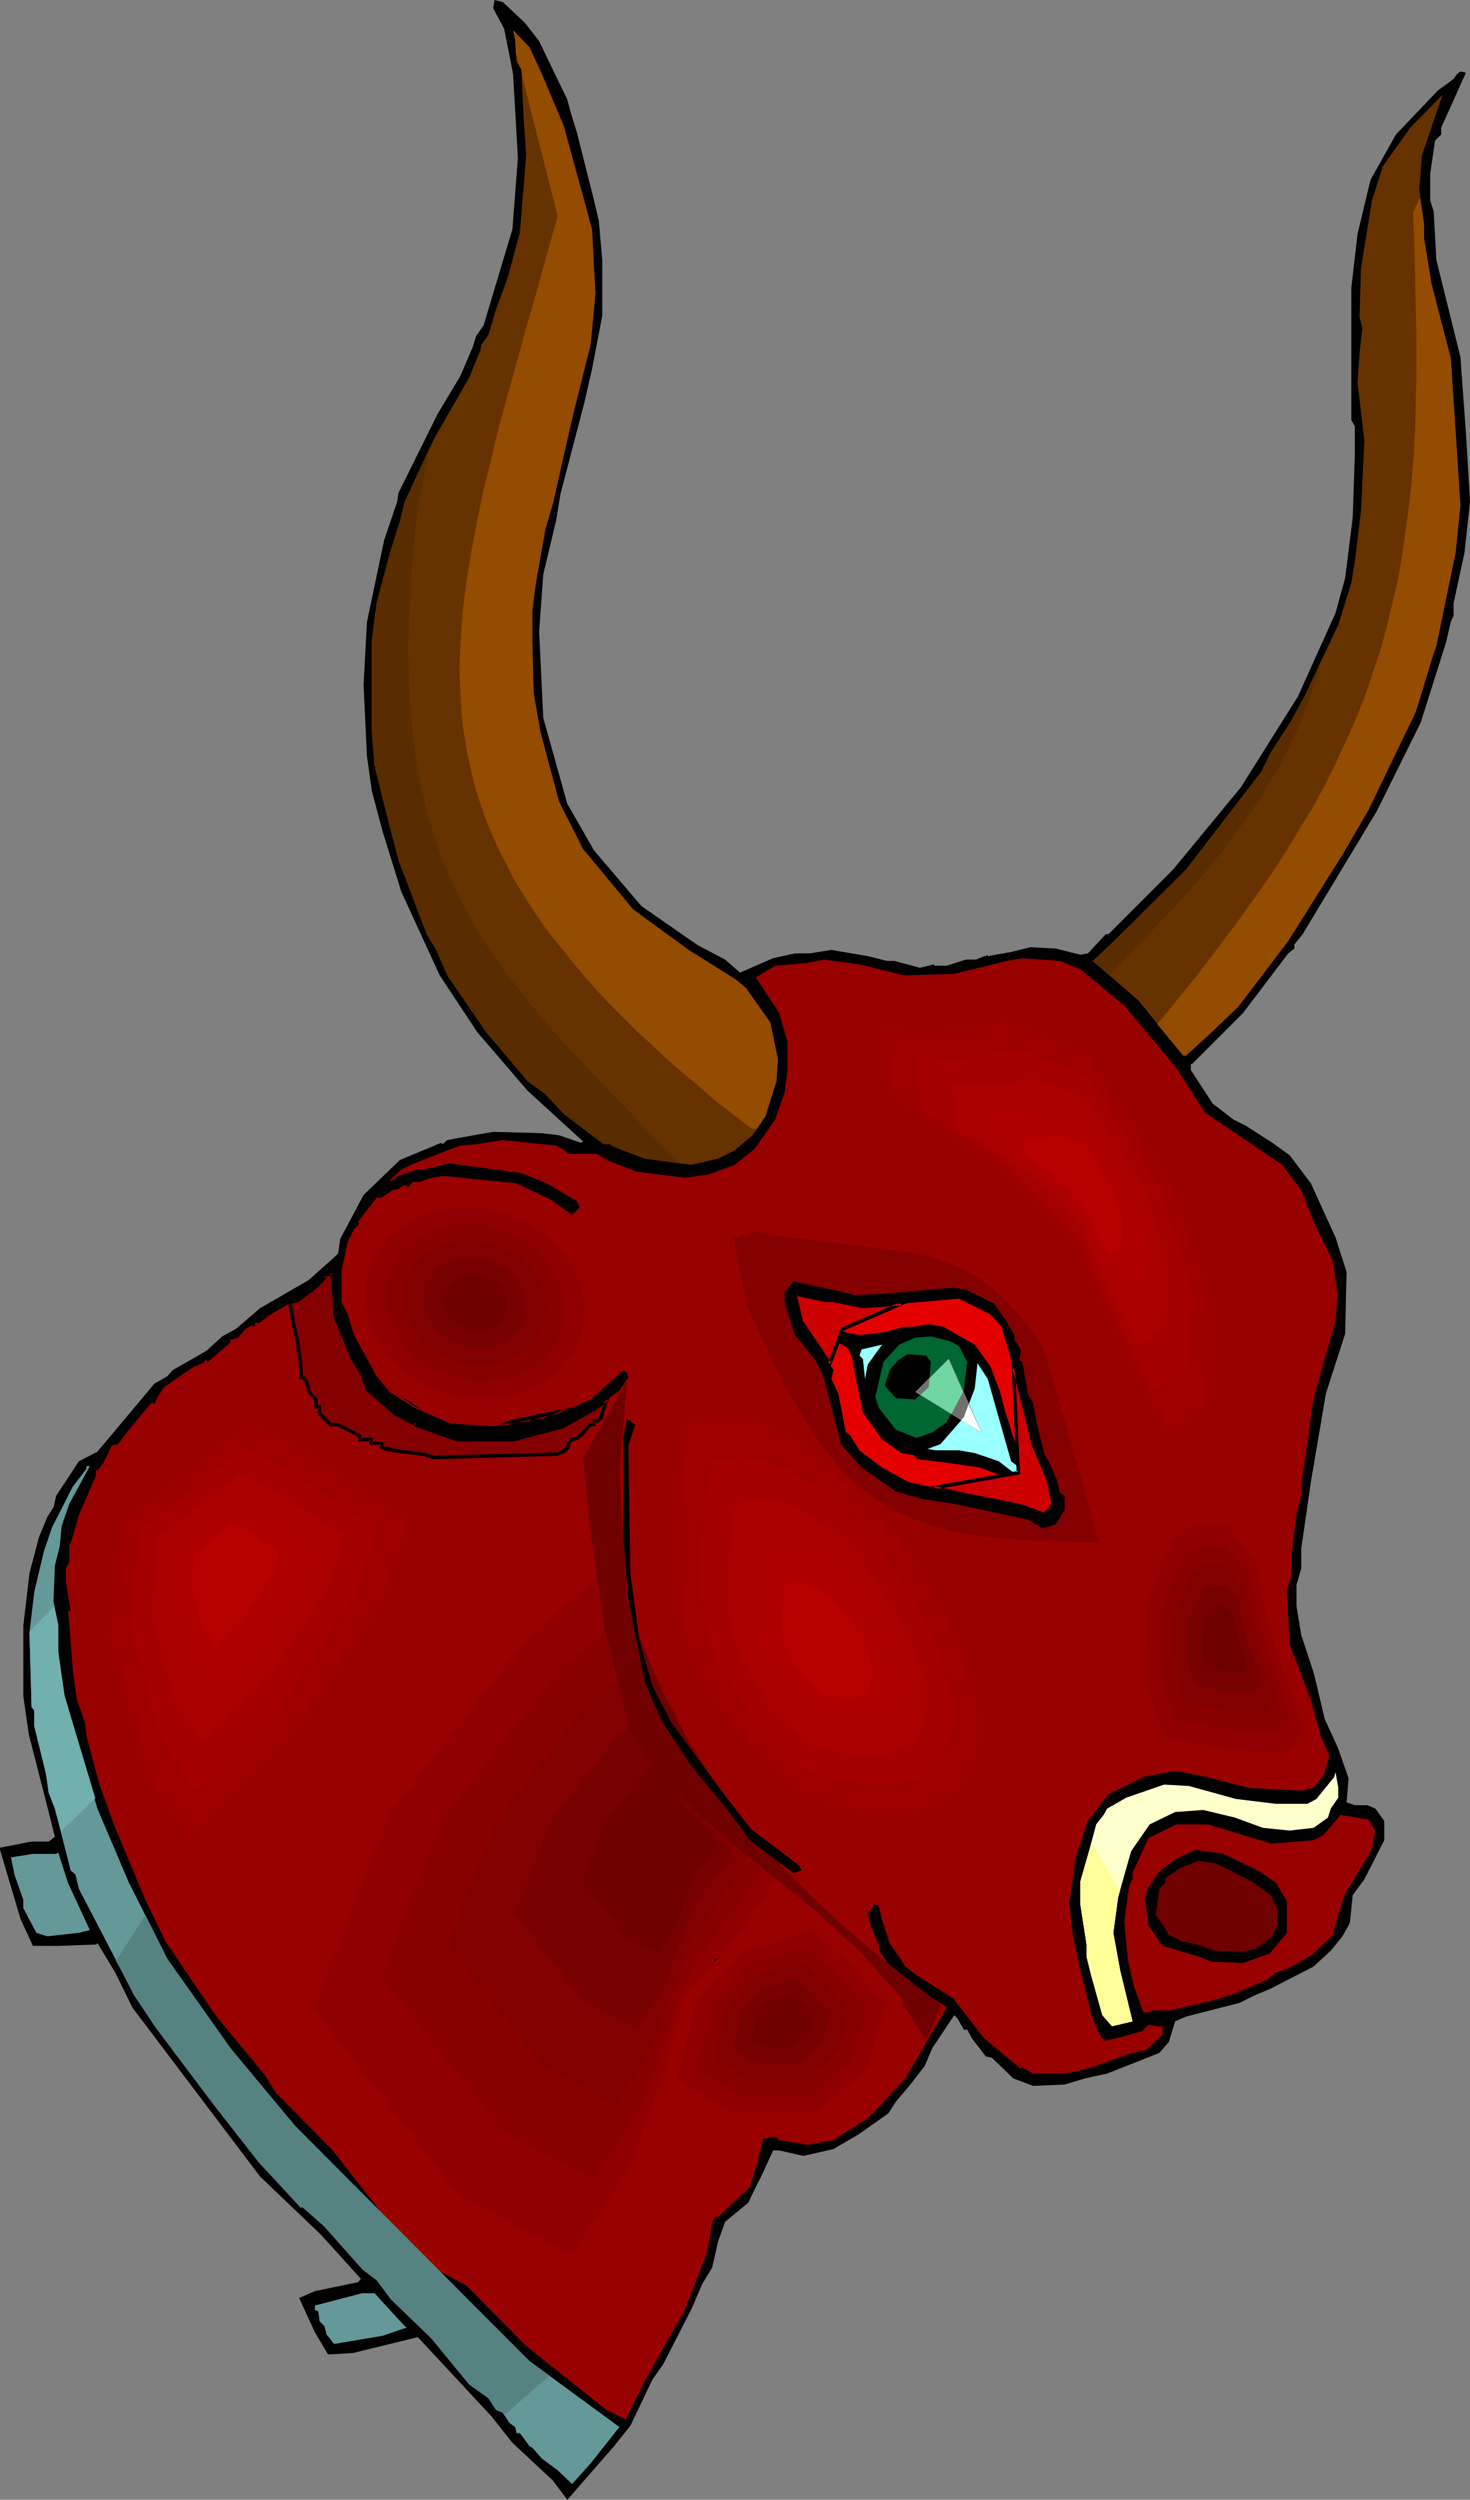 <?xml version="1.0" encoding="UTF-8" standalone="no"?>
<svg
   version="1.0"
   width="91.624mm"
   height="155.711mm"
   id="svg90"
   sodipodi:docname="Bull Head - Mounted.wmf"
   xmlns:inkscape="http://www.inkscape.org/namespaces/inkscape"
   xmlns:sodipodi="http://sodipodi.sourceforge.net/DTD/sodipodi-0.dtd"
   xmlns="http://www.w3.org/2000/svg"
   xmlns:svg="http://www.w3.org/2000/svg">
  <rect width="100%" height="100%" fill="#808080" stroke="none"/>
  <sodipodi:namedview
     id="namedview90"
     pagecolor="#ffffff"
     bordercolor="#000000"
     borderopacity="0.25"
     inkscape:showpageshadow="2"
     inkscape:pageopacity="0.0"
     inkscape:pagecheckerboard="0"
     inkscape:deskcolor="#d1d1d1"
     inkscape:document-units="mm" />
  <defs
     id="defs1">
    <pattern
       id="WMFhbasepattern"
       patternUnits="userSpaceOnUse"
       width="6"
       height="6"
       x="0"
       y="0" />
  </defs>
  <path
     style="fill:#000000;fill-opacity:1;fill-rule:evenodd;stroke:none"
     d="m 123.62,5.333 3.393,4.363 2.101,4.363 4.525,9.372 0.808,3.07 1.454,4.686 4.04,15.998 1.131,4.848 0.808,9.211 v 13.089 l -2.424,12.604 -1.778,7.756 -5.656,21.653 -0.97,5.979 -3.07,12.927 -0.97,13.412 0.97,20.36 5.656,20.199 6.302,10.988 11.15,13.089 13.251,9.211 6.464,3.393 3.555,3.07 7.757,-3.393 5.171,-1.131 h 3.393 l 5.171,-0.808 8.565,1.454 4.525,1.131 h 1.778 l 5.979,1.616 3.393,-0.808 v 0.323 h 2.909 l 4.525,-1.454 h 2.424 l 1.939,-0.808 h 0.323 l 0.485,-0.323 v 0.323 l 5.494,-0.97 4.525,-1.131 5.979,0.323 5.817,1.454 1.778,-0.323 4.201,-4.525 h 0.646 l 15.19,-15.19 15.998,-19.391 13.412,-21.33 8.888,-19.714 2.262,-8.241 1.778,-14.22 0.485,-14.382 v -7.11 l -0.808,-1.454 V 67.707 l 1.454,-12.604 3.07,-12.766 5.979,-10.665 9.857,-10.342 3.717,-2.747 0.808,-1.131 0.808,-0.646 1.293,0.323 -5.817,12.927 v 1.616 l -1.454,1.454 -1.131,7.756 v 6.302 l 0.808,2.585 0.646,11.473 5.656,22.784 1.293,17.775 0.97,16.321 -1.293,11.958 -2.586,11.958 v 2.909 l -0.646,1.454 -1.131,4.848 -5.979,18.906 -10.342,20.845 -17.452,28.925 -1.939,2.424 v 0.97 l -1.454,1.131 -10.665,14.058 -5.979,5.979 -5.979,5.979 h -0.323 v 1.454 l 5.171,7.918 4.848,3.717 2.909,1.454 6.302,4.04 4.04,2.909 5.009,6.625 5.817,12.766 2.586,8.08 -0.323,14.543 -4.525,14.058 -3.555,20.845 -2.262,15.674 v 4.686 l -1.131,3.878 v 5.009 l 0.646,3.878 0.485,2.909 2.909,8.888 0.646,2.585 1.939,8.241 3.232,7.11 2.424,6.948 -0.485,5.656 1.939,0.646 h 2.909 l 1.939,0.808 2.101,2.909 v 4.525 l -4.686,9.211 -2.747,3.717 -0.646,6.302 -0.323,0.808 -1.454,2.585 -2.747,3.393 -4.04,3.717 -10.019,5.171 -4.201,1.778 -3.232,1.616 -12.604,3.232 -2.586,1.131 -1.454,4.848 -2.262,2.585 -12.281,4.848 -5.171,1.131 -4.848,1.454 -7.433,0.323 -4.686,-1.778 -5.009,-4.848 -1.454,-0.323 -3.232,-4.201 -1.131,-2.101 h -0.808 l -1.454,-2.585 -0.808,-0.808 -5.171,7.756 -1.778,4.201 -3.393,4.363 -3.393,4.04 -1.778,2.747 -7.11,5.009 -5.817,3.393 -7.11,1.616 -5.656,-1.293 h -1.454 l -2.586,5.656 -2.262,4.525 -0.97,2.101 -5.494,4.525 -1.616,4.525 -1.454,6.302 -2.262,3.717 -2.586,5.979 -6.625,12.927 -2.586,3.717 -5.171,10.827 -3.878,4.848 -10.988,12.604 -3.393,-4.525 -9.534,-8.888 -5.009,-6.302 -17.291,-18.583 -15.19,3.717 -5.009,0.323 h -0.97 l -3.07,-5.171 -3.717,-8.08 3.717,-1.616 10.18,-2.101 0.646,-0.808 -9.372,-10.342 -14.382,-13.735 -30.057,-39.751 -4.04,-8.241 -4.201,-6.948 -0.323,0.323 -8.888,0.323 H 7.757 L 4.848,451.809 0,435.488 v -0.485 l 7.433,-1.454 H 11.473 l 1.454,-1.131 -1.454,-5.817 -4.686,-18.26 -1.293,-9.049 v -16.644 l 1.454,-12.281 2.262,-8.564 1.939,-4.686 1.454,-2.262 0.646,-2.747 1.939,-2.909 3.393,-5.171 4.363,-2.262 13.412,-15.998 3.07,-1.778 1.293,-1.454 7.918,-4.525 3.717,-3.393 3.232,-1.778 5.656,-4.848 11.473,-6.625 5.979,-5.332 0.97,-0.97 0.485,-3.393 5.494,-10.342 8.565,-8.241 9.696,-4.04 0.323,0.323 1.131,-0.97 2.586,-0.485 8.241,-1.454 11.473,0.323 4.04,0.485 5.171,1.778 0.485,-0.323 -13.089,-11.958 -11.796,-13.735 -8.888,-13.412 -9.049,-19.714 -4.363,-14.058 -2.586,-9.695 -1.131,-8.08 -0.808,-16.805 0.808,-14.866 4.04,-19.229 3.07,-9.049 0.323,-2.101 9.211,-18.583 5.333,-8.888 2.909,-6.787 0.808,-2.585 1.778,-2.585 6.787,-22.623 1.293,-16.805 L 120.873,17.452 118.772,6.787 116.186,1.939 116.51,0 l 1.939,0.485 z"
     id="path1" />
  <path
     style="fill:#663200;fill-opacity:1;fill-rule:evenodd;stroke:none"
     d="m 127.66,17.452 5.171,12.281 6.625,24.239 0.808,15.19 -1.131,11.958 -4.363,17.452 -4.525,20.037 -1.778,5.979 -2.262,12.927 -0.808,6.302 v 7.11 l 0.323,12.281 1.616,9.211 4.363,16.321 5.656,11.15 11.796,14.22 13.089,9.534 11.312,7.11 2.262,1.939 5.656,8.08 1.778,8.564 -0.323,5.171 -2.586,8.241 -3.07,4.525 -4.201,3.555 -3.878,1.939 -6.302,1.454 -2.586,-0.323 -8.403,-1.131 -7.272,-2.747 -0.97,-0.646 h -1.454 l -9.372,-7.11 -4.363,-4.686 -4.201,-3.07 -9.696,-11.473 -9.211,-13.412 -2.586,-5.979 -2.262,-3.717 -6.625,-17.452 -2.909,-11.15 -2.747,-11.15 -0.646,-8.08 V 150.926 l 1.131,-8.888 3.07,-11.635 2.424,-7.756 1.131,-4.525 7.11,-15.19 8.08,-14.058 2.586,-6.302 0.323,-1.454 1.616,-2.262 1.778,-5.979 2.747,-7.433 2.909,-10.827 1.454,-18.098 -0.646,-9.695 -0.485,-10.503 -1.131,-1.778 -0.323,-5.171 -0.485,-2.262 3.878,4.04 z"
     id="path2" />
  <path
     style="fill:#663200;fill-opacity:1;fill-rule:evenodd;stroke:none"
     d="m 334.339,44.599 1.131,8.08 v 3.393 l 1.778,10.827 4.525,17.452 2.262,34.58 -1.131,11.15 -4.525,21.976 -0.646,1.778 -4.201,13.735 -11.15,23.108 -5.817,10.019 -13.089,20.845 -11.796,15.513 -6.625,6.302 -5.656,5.171 h -0.646 l -10.504,-12.927 -10.827,-9.372 4.201,-3.878 17.775,-17.613 17.775,-23.108 1.939,-4.04 5.171,-8.08 2.909,-5.332 8.08,-17.129 3.07,-9.857 0.808,-4.848 1.454,-11.958 0.808,-16.644 -1.616,-13.735 0.485,-6.787 0.646,-5.979 -0.646,-2.585 0.323,-11.473 2.586,-15.998 2.586,-8.08 6.464,-9.049 7.595,-7.756 -4.848,14.22 z"
     id="path3" />
  <path
     style="fill:#990000;fill-opacity:1;fill-rule:evenodd;stroke:none"
     d="m 254.511,228.167 10.342,8.564 12.281,14.705 6.787,10.503 18.099,12.281 4.525,5.979 3.232,8.08 4.201,8.564 1.131,7.756 -0.485,6.464 -3.393,11.796 -2.101,8.08 -0.808,6.302 -1.778,12.443 v 2.424 l -1.131,4.201 -1.131,9.695 v 4.686 l -1.131,4.04 0.646,12.281 5.009,13.089 2.424,8.888 1.939,4.201 -1.131,4.363 -1.939,2.585 -0.97,0.808 -2.262,0.646 -12.604,-0.646 -10.019,-2.585 -7.433,-1.454 -7.433,1.454 -8.241,4.04 -4.848,6.302 -2.909,8.564 -1.454,10.827 0.808,7.433 1.778,8.403 2.909,11.311 1.939,4.363 1.131,0.808 3.555,-0.808 5.009,-1.454 1.454,-1.454 2.101,0.323 h 1.293 v 1.939 l -3.717,3.555 -4.525,1.131 -7.433,2.747 -4.04,1.131 -3.717,0.646 h -7.11 l -2.586,-1.454 -0.323,0.323 -4.848,-4.04 -3.717,-3.07 -7.433,-9.534 -8.241,-5.171 -2.909,-2.262 -3.717,-5.494 -1.778,-5.332 -0.808,-3.393 -0.323,-0.323 h -0.808 l -0.646,1.131 -0.808,0.808 0.808,3.232 1.778,4.201 0.323,1.778 4.201,5.979 10.988,6.625 0.485,0.485 -9.696,16.644 -8.565,9.211 -8.403,5.333 -5.979,1.131 -6.787,-1.131 -0.97,-0.808 -2.747,0.485 -1.778,6.948 -1.454,4.525 -7.433,6.948 h -0.808 l -0.646,1.454 -1.131,6.787 -5.171,13.412 -9.534,16.967 -4.525,9.049 -4.525,-2.262 -18.907,-15.028 -58.982,-59.627 -2.586,-4.201 -11.635,-14.058 -11.796,-17.452 -4.848,-10.019 -6.949,-16.644 -3.717,-10.18 -3.07,-11.473 -0.323,-3.07 -1.939,-5.494 -0.97,-7.11 v -0.323 l -1.131,-14.058 v 0.323 l 0.323,0.323 h 0.323 l -1.131,-6.948 v -3.07 l -0.323,-0.323 0.323,0.323 0.808,-1.454 v -4.363 h 0.323 l 1.939,-6.787 4.04,-9.211 v -1.616 l 0.323,0.485 1.454,-1.939 1.939,-4.04 1.454,-0.323 2.586,-3.393 5.494,-6.625 v 0.323 l 0.485,0.323 0.808,-1.778 1.454,-2.262 7.11,-4.848 2.101,-0.808 0.808,-0.97 v 0.323 l 0.323,0.323 5.333,-4.525 v -0.646 l 1.778,-0.485 1.778,-2.101 1.454,-0.808 -0.323,-0.323 0.808,0.646 0.323,-0.323 v -0.646 h 1.131 l 1.778,-1.454 5.656,-3.393 1.454,-0.323 4.525,-3.393 1.778,-1.939 -0.323,-0.323 1.778,-0.808 0.323,-0.323 0.808,10.827 4.201,9.695 2.101,3.555 1.131,3.393 6.625,5.979 4.525,2.262 0.323,-0.323 v 0.646 l 9.696,3.393 h 13.251 l 11.635,-3.07 6.949,-3.717 6.464,-4.686 2.101,-3.07 -0.323,-1.131 -0.808,-0.646 -7.757,6.948 -11.15,4.848 h -2.586 l -0.646,0.808 -8.565,0.646 -10.019,-0.646 -8.565,-3.717 -5.817,-3.717 -3.07,-3.717 -5.333,-9.695 -1.454,-4.848 -1.454,-2.909 v -7.433 l 1.454,-6.787 1.454,-2.909 1.131,-1.131 v -0.323 l -0.162,-0.323 4.363,-5.656 h 1.131 l 2.586,-1.778 1.454,-0.323 1.131,-0.808 h 0.808 l 0.323,0.485 1.131,-1.293 h 1.778 l 1.454,-0.646 3.717,-0.808 7.918,0.808 9.534,0.97 8.08,3.878 5.009,3.555 1.778,-1.778 -0.646,-1.454 -7.11,-4.201 -5.979,-2.424 -5.979,-0.808 -6.302,-0.808 -4.686,-0.646 -5.979,1.454 h -1.454 l -4.525,1.454 -1.454,1.131 H 91.786 l 2.747,-2.585 2.262,-1.131 8.565,-3.393 3.07,-1.131 3.717,-0.323 6.302,-0.97 12.604,1.293 1.454,0.808 1.454,1.131 h 6.625 l 2.262,1.454 7.11,2.747 11.473,1.454 5.494,-0.808 6.141,-2.262 4.686,-3.717 4.848,-6.948 2.262,-6.464 0.646,-5.171 v -6.625 l -1.939,-6.787 -5.494,-8.403 4.525,-2.747 7.433,-0.646 4.04,-0.808 8.403,1.131 10.504,2.585 11.473,-0.323 8.241,-1.939 4.363,-1.131 3.717,-0.646 8.888,0.646 z"
     id="path4" />
  <path
     style="fill:#990000;fill-opacity:1;fill-rule:evenodd;stroke:none"
     d="m 137.355,360.51 3.393,3.393 9.534,41.367 36.036,39.751 -7.757,10.342 -16.159,22.461 -16.483,45.73 -16.321,24.885 -31.026,-16.321 -40.399,-51.709 20.523,-53.487 37.975,-48.316 z"
     id="path5" />
  <path
     style="fill:#910000;fill-opacity:1;fill-rule:evenodd;stroke:none"
     d="m 141.234,370.852 1.616,1.616 1.454,1.454 7.918,35.227 30.703,33.611 -3.232,4.525 -3.232,4.363 -13.897,19.068 -6.949,19.391 -7.11,19.391 -6.787,10.665 -6.949,10.665 -26.502,-13.897 -17.129,-21.976 -17.129,-21.976 17.452,-45.569 16.159,-20.522 16.159,-20.522 z"
     id="path6" />
  <path
     style="fill:#890000;fill-opacity:1;fill-rule:evenodd;stroke:none"
     d="m 145.273,381.517 2.262,2.424 3.393,14.382 3.393,14.543 25.209,27.794 -5.333,7.272 -5.656,7.756 -5.817,7.918 -5.656,15.998 -5.817,15.998 -5.817,8.726 -5.656,8.726 -10.827,-5.656 -10.827,-5.817 -28.441,-36.196 7.272,-18.745 7.272,-18.745 26.502,-33.773 7.272,-6.302 z"
     id="path7" />
  <path
     style="fill:#820000;fill-opacity:1;fill-rule:evenodd;stroke:none"
     d="m 149.152,392.02 0.97,0.97 0.97,0.808 5.171,22.784 10.019,10.988 9.857,10.827 -4.201,5.656 -4.525,6.302 -4.525,6.14 -9.049,25.047 -4.363,6.948 -4.525,6.787 -8.565,-4.363 -8.565,-4.525 -22.3,-28.44 11.473,-29.41 20.846,-26.663 5.656,-5.009 z"
     id="path8" />
  <path
     style="fill:#770000;fill-opacity:1;fill-rule:evenodd;stroke:none"
     d="m 153.03,402.362 0.808,0.808 0.646,0.646 3.878,16.482 14.382,15.998 -3.07,4.04 -6.625,9.049 -3.232,9.049 -3.232,9.211 -6.625,10.019 -6.141,-3.232 -6.302,-3.393 -4.04,-5.171 -4.04,-5.171 -8.08,-10.342 4.201,-10.665 4.04,-10.665 15.19,-19.391 4.201,-3.555 z"
     id="path9" />
  <path
     style="fill:#700000;fill-opacity:1;fill-rule:evenodd;stroke:none"
     d="m 157.07,412.865 0.808,0.97 2.424,10.342 9.049,9.857 -1.939,2.585 -4.201,5.494 -4.04,11.473 -4.04,6.302 -7.757,-4.04 -10.18,-12.927 5.171,-13.412 9.534,-12.119 z"
     id="path10" />
  <path
     style="fill:#700000;fill-opacity:1;fill-rule:evenodd;stroke:none"
     d="m 147.697,325.121 -1.778,21.492 1.778,30.218 1.454,4.201 1.454,4.04 1.454,3.878 1.616,3.717 1.616,3.717 1.778,3.555 1.778,3.393 1.778,3.555 1.778,3.232 1.939,3.232 4.04,6.302 2.101,2.909 2.262,3.07 4.363,5.656 4.848,5.494 4.848,5.333 5.333,5.171 5.333,5.009 5.656,5.009 5.979,4.848 6.302,5.009 6.302,4.848 -3.555,8.564 -1.778,-3.07 -1.939,-3.07 -2.101,-2.909 -1.939,-2.747 -2.101,-2.585 -2.101,-2.424 -2.262,-2.424 -2.101,-2.262 -2.262,-2.262 -2.262,-2.101 -4.525,-4.201 -4.525,-3.878 -4.686,-3.717 -9.372,-7.433 -4.525,-3.878 -4.525,-4.04 -2.101,-2.101 -2.262,-2.262 -2.101,-2.262 -2.101,-2.424 -2.101,-2.424 -2.101,-2.585 -1.939,-2.747 -1.939,-2.909 -5.979,-24.077 -3.555,-24.239 -1.616,-16.321 z"
     id="path11" />
  <path
     style="fill:#990000;fill-opacity:1;fill-rule:evenodd;stroke:none"
     d="m 155.454,326.091 -0.808,4.848 -0.646,4.686 -0.485,4.525 -0.485,4.201 -0.323,4.201 -0.323,3.878 -0.162,3.717 -0.162,3.717 v 3.555 l 0.162,3.393 0.162,3.232 0.323,3.07 0.485,3.07 0.485,2.909 0.808,2.909 0.808,2.747 0.808,2.747 1.131,2.747 1.131,2.585 1.454,2.747 1.454,2.585 1.616,2.585 1.616,2.585 1.939,2.585 2.101,2.747 2.101,2.585 2.424,2.747 2.424,2.747 2.747,2.909 2.747,2.909 3.07,3.07 3.232,3.07 2.424,0.646 2.262,0.808 2.424,0.646 2.262,0.485 2.101,0.485 2.101,0.485 2.101,0.323 1.939,0.323 1.939,0.323 1.778,0.162 h 1.778 l 1.778,0.162 h 1.616 l 1.454,-0.162 3.07,-0.162 2.747,-0.646 2.424,-0.646 2.262,-0.97 2.101,-0.97 1.778,-1.293 1.616,-1.454 1.293,-1.616 1.131,-1.778 1.131,-1.939 0.646,-2.101 0.646,-2.101 0.323,-2.262 0.323,-2.424 v -2.585 -2.585 l -0.323,-2.747 -0.485,-2.747 -0.485,-2.909 -0.808,-2.909 -0.808,-2.909 -0.97,-2.909 -1.131,-3.07 -1.293,-3.07 -1.454,-3.07 -1.454,-3.07 -1.454,-3.07 -1.778,-3.232 -1.778,-2.909 -1.939,-3.07 -1.939,-3.07 -1.939,-2.909 -2.262,-2.909 -2.101,-2.909 -4.525,-5.333 -2.424,-2.585 -2.424,-2.585 -2.424,-2.262 -2.424,-2.424 -2.586,-2.101 -2.586,-2.101 -2.586,-1.778 -2.586,-1.939 -2.586,-1.454 -2.586,-1.454 -2.586,-1.293 -2.586,-0.97 -2.586,-0.97 -2.586,-0.646 -2.424,-0.485 -2.586,-0.162 -2.424,-0.162 -2.424,0.323 -2.424,0.323 -2.262,0.646 z"
     id="path12" />
  <path
     style="fill:#9e0000;fill-opacity:1;fill-rule:evenodd;stroke:none"
     d="m 161.433,335.463 -0.646,4.04 -0.485,4.04 -0.485,3.878 -0.485,3.555 -0.323,3.555 -0.323,3.393 -0.162,3.232 v 3.07 2.909 l 0.162,2.909 0.162,2.747 0.323,2.585 0.323,2.585 0.485,2.585 0.485,2.424 0.808,2.424 0.808,2.262 0.808,2.262 0.97,2.262 1.131,2.262 1.293,2.262 1.293,2.262 1.616,2.101 1.616,2.262 1.616,2.262 1.939,2.262 1.939,2.262 2.101,2.424 2.424,2.424 2.262,2.424 2.586,2.585 2.747,2.585 4.04,1.293 3.878,0.97 3.717,0.808 3.393,0.646 3.07,0.323 2.909,0.162 2.909,-0.162 2.424,-0.162 2.262,-0.323 2.262,-0.646 1.778,-0.808 1.778,-0.97 1.616,-1.131 1.293,-1.131 1.131,-1.454 1.131,-1.454 0.808,-1.616 0.646,-1.778 0.485,-1.778 0.323,-1.939 0.162,-2.101 v -2.262 -2.101 l -0.162,-2.424 -0.485,-2.262 -0.485,-2.424 -0.646,-2.424 -0.646,-2.585 -0.808,-2.585 -0.97,-2.585 -1.131,-2.585 -1.131,-2.585 -1.293,-2.585 -1.293,-2.585 -1.454,-2.585 -1.454,-2.585 -3.393,-5.171 -3.555,-5.009 -3.717,-4.686 -1.939,-2.262 -2.101,-2.262 -1.939,-2.101 -2.101,-2.101 -2.101,-1.939 -2.262,-1.778 -2.101,-1.778 -2.101,-1.616 -2.262,-1.454 -2.262,-1.454 -2.101,-1.131 -2.262,-1.131 -2.101,-0.808 -2.262,-0.808 -2.101,-0.646 -2.262,-0.323 -2.101,-0.162 -2.101,-0.162 -2.101,0.162 -1.939,0.485 -1.939,0.646 z"
     id="path13" />
  <path
     style="fill:#a50000;fill-opacity:1;fill-rule:evenodd;stroke:none"
     d="m 167.25,344.835 -0.485,3.393 -0.485,3.232 -0.323,3.07 -0.323,3.07 -0.323,2.909 -0.162,2.747 -0.162,2.747 v 2.424 2.424 2.424 l 0.162,2.262 0.323,2.262 0.162,2.101 0.485,2.101 0.485,1.939 0.485,1.939 0.646,1.939 0.808,1.939 0.808,1.778 0.97,1.939 0.97,1.778 1.131,1.778 1.293,1.939 1.293,1.778 1.454,1.778 1.454,1.939 1.778,1.939 1.616,1.939 1.939,1.939 1.939,2.101 2.101,2.101 2.262,2.101 3.393,1.131 3.232,0.808 2.909,0.646 2.909,0.485 2.586,0.323 h 2.424 2.262 l 2.101,-0.162 1.939,-0.323 1.616,-0.485 1.616,-0.646 1.454,-0.808 1.293,-0.97 1.131,-0.97 0.97,-1.131 0.808,-1.131 0.646,-1.454 0.485,-1.454 0.485,-1.454 0.323,-1.616 0.162,-1.778 v -1.616 l -0.162,-1.939 -0.162,-1.939 -0.162,-1.778 -0.485,-2.101 -0.485,-2.101 -0.646,-1.939 -0.646,-2.101 -0.808,-2.262 -0.808,-2.101 -1.131,-2.101 -2.101,-4.363 -2.424,-4.201 -2.747,-4.201 -2.909,-4.201 -3.07,-3.878 -3.232,-3.717 -3.393,-3.393 -1.778,-1.616 -1.778,-1.454 -1.778,-1.454 -1.778,-1.454 -1.778,-1.131 -1.778,-1.131 -1.939,-0.97 -1.778,-0.97 -1.778,-0.646 -1.778,-0.646 -1.778,-0.485 -1.778,-0.323 -1.778,-0.162 h -1.778 l -1.616,0.162 -1.616,0.162 -1.778,0.485 z"
     id="path14" />
  <path
     style="fill:#aa0000;fill-opacity:1;fill-rule:evenodd;stroke:none"
     d="m 173.229,354.208 -0.323,2.585 -0.323,2.585 -0.323,2.585 -0.323,2.262 -0.162,2.262 -0.162,2.262 -0.162,2.101 v 1.939 1.939 1.778 l 0.162,1.778 0.162,1.778 0.646,3.393 0.808,3.07 0.97,2.909 1.454,2.909 1.616,2.909 2.101,2.909 1.131,1.454 1.131,1.454 1.293,1.454 1.454,1.616 1.454,1.454 1.454,1.616 1.778,1.616 1.616,1.778 2.747,0.808 2.424,0.646 2.424,0.485 2.262,0.485 1.939,0.162 1.939,0.162 1.778,-0.162 h 1.616 l 1.454,-0.323 1.454,-0.485 1.293,-0.485 0.97,-0.485 1.131,-0.808 0.808,-0.808 0.808,-0.808 0.646,-0.97 0.485,-1.131 0.485,-1.131 0.323,-1.131 0.162,-1.293 0.162,-1.454 v -1.293 -1.454 l -0.162,-1.454 -0.323,-1.454 -0.323,-1.616 -0.323,-1.616 -0.485,-1.616 -1.131,-3.393 -1.454,-3.393 -1.778,-3.393 -1.939,-3.393 -2.101,-3.232 -2.262,-3.232 -2.424,-3.07 -2.586,-2.909 -2.586,-2.747 -2.909,-2.424 -2.747,-2.101 -1.454,-0.97 -1.293,-0.97 -1.454,-0.808 -1.454,-0.646 -1.454,-0.485 -1.293,-0.485 -1.454,-0.485 -1.454,-0.162 -1.293,-0.162 h -1.454 -1.293 l -1.293,0.323 -1.293,0.323 z"
     id="path15" />
  <path
     style="fill:#af0000;fill-opacity:1;fill-rule:evenodd;stroke:none"
     d="m 179.208,363.58 -0.323,1.939 -0.323,1.778 -0.162,1.778 -0.162,1.778 -0.323,3.232 -0.162,2.909 0.162,2.909 0.162,2.424 0.485,2.424 0.485,2.262 0.808,2.262 0.97,2.101 1.293,2.101 1.454,2.101 1.616,2.101 1.939,2.262 2.262,2.262 2.424,2.424 1.939,0.646 1.939,0.323 1.616,0.485 1.616,0.162 1.454,0.162 1.454,0.162 h 1.293 l 1.131,-0.162 1.131,-0.162 0.97,-0.323 0.97,-0.323 0.808,-0.485 0.646,-0.485 0.646,-0.646 0.646,-0.646 0.485,-0.646 0.323,-0.808 0.323,-0.808 0.162,-0.808 0.162,-0.97 0.162,-0.97 v -0.97 l -0.162,-2.101 -0.323,-2.262 -0.646,-2.424 -0.808,-2.262 -1.131,-2.585 -1.131,-2.424 -1.454,-2.424 -1.616,-2.424 -1.616,-2.424 -1.778,-2.262 -1.939,-2.101 -1.939,-1.939 -1.939,-1.778 -2.101,-1.454 -2.101,-1.454 -1.939,-1.131 -2.101,-0.808 -1.131,-0.162 -0.97,-0.162 -0.97,-0.162 h -0.97 l -0.97,0.162 -0.97,0.162 -0.97,0.162 z"
     id="path16" />
  <path
     style="fill:#b70000;fill-opacity:1;fill-rule:evenodd;stroke:none"
     d="m 185.026,372.952 -0.323,2.424 -0.162,2.101 -0.162,2.101 -0.162,1.778 v 1.778 l 0.162,1.616 0.323,1.454 0.323,1.454 0.485,1.293 0.646,1.293 0.808,1.293 0.97,1.454 0.97,1.293 1.293,1.293 1.293,1.454 1.616,1.616 1.131,0.323 1.131,0.323 1.131,0.162 0.97,0.162 0.97,0.162 h 0.808 1.616 l 1.293,-0.323 0.97,-0.485 0.97,-0.646 0.646,-0.97 0.323,-0.97 0.323,-1.131 v -1.293 -1.293 l -0.323,-1.293 -0.323,-1.454 -0.485,-1.616 -0.808,-1.454 -0.646,-1.616 -0.97,-1.454 -0.97,-1.616 -0.97,-1.454 -1.131,-1.293 -1.131,-1.293 -1.293,-1.293 -1.293,-1.131 -1.293,-0.97 -1.131,-0.808 -1.454,-0.646 -1.293,-0.485 -1.131,-0.323 -1.293,-0.162 -1.131,0.323 z"
     id="path17" />
  <path
     style="fill:#840000;fill-opacity:1;fill-rule:evenodd;stroke:none"
     d="m 178.562,289.894 3.07,0.646 2.909,0.485 2.909,0.485 2.747,0.323 2.586,0.323 2.586,0.323 5.009,0.646 4.686,0.485 4.363,0.485 4.201,0.646 4.04,0.808 1.939,0.485 1.778,0.646 3.717,1.293 1.778,0.97 1.778,0.808 1.778,1.131 1.616,1.131 1.778,1.293 1.778,1.616 1.616,1.616 1.778,1.778 1.616,1.939 1.778,2.101 1.778,2.424 1.616,2.585 6.141,20.684 6.949,25.047 h -4.686 l -4.525,-0.162 -4.363,-0.162 -4.04,-0.162 -3.717,-0.323 -3.717,-0.323 -3.393,-0.485 -3.393,-0.485 -3.07,-0.646 -2.909,-0.808 -2.909,-0.808 -2.586,-0.97 -2.586,-1.131 -2.424,-1.131 -2.262,-1.293 -2.262,-1.454 -2.101,-1.616 -2.101,-1.616 -1.939,-1.939 -1.939,-1.939 -1.939,-2.262 -1.778,-2.262 -1.778,-2.585 -1.778,-2.585 -1.778,-2.909 -1.778,-2.909 -1.778,-3.232 -1.778,-3.393 -1.778,-3.555 -1.778,-3.878 -1.939,-3.878 -1.939,-4.363 -3.393,-16.321 z"
     id="path18" />
  <path
     style="fill:#000000;fill-opacity:1;fill-rule:evenodd;stroke:none"
     d="m 201.508,304.922 6.625,-0.323 16.321,-1.454 3.07,0.485 6.625,3.232 2.909,4.201 1.939,3.232 v 1.131 l 1.454,2.262 -0.323,2.585 0.646,0.323 1.131,5.979 0.323,1.778 1.131,1.939 0.808,4.525 1.778,7.272 1.454,2.747 1.616,3.717 0.646,2.909 1.131,0.646 v 3.393 l -2.101,3.393 -3.07,0.97 -3.393,-2.101 -17.452,-3.717 -7.433,-1.131 -6.302,-1.778 -8.08,-5.656 -4.848,-5.494 -4.04,-15.674 -1.939,-4.04 -4.848,-5.979 -2.424,-7.433 v -2.585 l 2.101,-2.585 10.504,2.262 z"
     id="path19" />
  <path
     style="fill:#e50000;fill-opacity:1;fill-rule:evenodd;stroke:none"
     d="m 196.337,306.215 6.949,1.454 13.412,-1.131 9.211,-0.808 7.433,3.717 2.586,2.909 3.717,12.766 3.717,14.866 3.393,8.08 1.454,5.656 -0.323,1.131 -1.939,1.778 -5.817,-2.262 -11.15,-2.262 h -0.485 l -14.543,-3.232 -6.141,-3.393 -5.333,-4.04 -2.101,-3.393 -1.131,-0.97 -1.778,-9.049 -1.616,-3.393 0.485,-2.101 -7.433,-11.15 -1.616,-5.979 0.323,-0.808 6.787,1.616 z"
     id="path20" />
  <path
     style="fill:#000000;fill-opacity:1;fill-rule:evenodd;stroke:none"
     d="m 229.626,316.557 3.717,5.171 2.262,5.979 1.131,4.363 2.586,8.241 5.494,6.625 0.808,4.525 -1.131,1.131 v 0.808 l -8.565,-5.979 -5.171,-1.939 -7.757,-1.131 -6.787,-0.808 -0.97,-0.97 -2.909,-0.485 -4.525,-3.232 -4.525,-6.302 -1.778,-8.564 -0.808,-4.525 -1.131,-2.262 -5.494,-2.909 -0.808,-1.939 1.778,-0.323 1.616,1.131 5.817,1.131 6.464,-0.808 4.04,-1.131 h 2.262 l 3.555,-0.646 3.393,0.646 z"
     id="path21" />
  <path
     style="fill:#006632;fill-opacity:1;fill-rule:evenodd;stroke:none"
     d="m 225.909,316.88 1.939,3.717 -0.808,6.787 -4.04,7.433 -3.393,2.424 -3.717,1.293 -4.848,-1.939 -4.04,-5.171 -0.808,-2.585 1.939,-8.241 3.717,-4.04 3.717,-1.616 3.717,-0.323 4.525,1.131 z"
     id="path22" />
  <path
     style="fill:#99ffff;fill-opacity:1;fill-rule:evenodd;stroke:none"
     d="m 203.771,324.637 -0.485,-4.686 -0.808,-0.808 0.485,-1.454 4.848,-1.131 -3.393,4.686 z"
     id="path23" />
  <path
     style="fill:#000000;fill-opacity:1;fill-rule:evenodd;stroke:none"
     d="m 219.284,320.597 -0.485,5.979 -3.232,2.909 -4.525,-0.323 -2.586,-2.909 1.131,-3.717 1.939,-2.262 2.262,-1.454 4.363,0.323 z"
     id="path24" />
  <path
     style="fill:#99ffff;fill-opacity:1;fill-rule:evenodd;stroke:none"
     d="m 238.19,344.027 1.939,1.454 0.97,0.323 1.616,3.07 -2.586,-1.131 -4.848,-3.717 -5.656,-1.939 -3.717,-0.646 h -5.494 l -1.939,-0.323 3.07,-1.131 5.494,-6.302 2.586,-6.787 0.646,-5.979 2.424,3.717 z"
     id="path25" />
  <path
     style="fill:#cc0000;fill-opacity:1;fill-rule:evenodd;stroke:none"
     d="m 219.93,350.168 19.876,-3.555 -0.97,-24.4 0.808,2.909 3.717,14.866 3.393,8.08 1.454,5.656 -0.323,1.131 -1.939,1.778 -5.817,-2.262 -11.15,-2.262 h -0.485 z m -7.757,-43.306 -13.736,6.14 -3.07,8.241 -6.464,-9.857 -1.616,-5.979 0.323,-0.808 6.787,1.616 h 1.939 l 6.949,1.454 z"
     id="path26" />
  <path
     style="fill:#000000;fill-opacity:1;fill-rule:evenodd;stroke:none"
     d="m 220.092,349.845 v 0.808 l 20.199,-3.555 -1.131,-24.885 h -0.808 l 0.97,2.909 3.717,15.028 v 0 l 3.393,8.08 v 0 l 1.293,5.656 v -0.323 l -0.323,1.131 0.162,-0.162 -1.939,1.778 0.485,-0.162 -5.817,-2.101 h -0.162 l -11.15,-2.262 h -0.485 0.162 l -8.565,-1.939 -2.101,0.323 10.504,2.424 h 0.485 -0.162 l 11.312,2.262 h -0.162 l 6.141,2.262 2.101,-2.101 0.485,-1.293 -1.454,-5.817 h -0.162 l -3.393,-8.08 h 0.162 l -3.717,-14.866 -1.939,-6.14 1.293,27.794 0.323,-0.323 -21.815,3.878 z"
     id="path27" />
  <path
     style="fill:#000000;fill-opacity:1;fill-rule:evenodd;stroke:none"
     d="m 212.335,307.346 -0.323,-0.808 -13.897,6.14 -3.07,8.403 0.808,-0.162 -6.625,-9.857 v 0.162 l -1.454,-5.979 -0.162,0.323 0.485,-0.808 -0.485,0.323 6.787,1.454 h 1.939 -0.162 l 7.11,1.454 9.049,-0.646 2.262,-0.97 -11.473,0.808 h 0.162 l -6.949,-1.454 h -1.939 0.162 l -7.11,-1.454 -0.485,0.97 1.616,6.302 6.949,10.503 3.393,-8.888 -0.323,0.162 15.998,-6.948 z"
     id="path28" />
  <path
     style="fill:#000000;fill-opacity:1;fill-rule:evenodd;stroke:none"
     d="m 217.021,326.252 -1.454,0.646 -3.07,-0.323 -0.646,-1.131 0.485,-2.262 0.162,-0.323 -0.162,-0.323 h 0.97 l 1.939,-1.293 1.778,0.485 z"
     id="path29" />
  <path
     style="fill:#000000;fill-opacity:1;fill-rule:evenodd;stroke:none"
     d="m 148.021,340.311 0.485,30.056 2.101,15.674 3.07,10.827 4.525,8.726 12.604,17.129 6.141,7.918 11.15,8.403 0.808,1.293 -1.939,0.646 -10.342,-7.756 -4.363,-5.979 -9.372,-11.473 -6.949,-10.503 -4.04,-9.211 -3.878,-19.391 -1.131,-13.735 v -24.885 l 0.808,-4.04 1.939,1.454 z"
     id="path30" />
  <path
     style="fill:#659999;fill-opacity:1;fill-rule:evenodd;stroke:none"
     d="m 16.321,354.046 -1.778,5.171 -0.485,4.848 -1.131,4.525 -0.323,8.403 1.131,5.656 v 6.302 l 1.454,10.18 7.757,26.663 7.433,17.452 9.049,17.937 14.867,21.007 15.19,18.26 41.853,42.014 13.412,13.412 21.169,15.513 -6.787,8.564 -4.363,4.848 -3.393,-3.232 -3.717,-2.747 -2.262,-2.585 -0.646,-0.323 -2.262,-3.07 h -0.808 l -0.323,-1.454 -1.131,-0.808 -0.323,-0.323 -1.454,-2.262 -1.616,-0.646 -1.778,-2.747 -4.525,-3.232 -8.888,-10.827 -9.534,-9.211 -3.393,-4.525 -3.393,-2.585 -8.888,-10.019 -2.909,-2.585 -2.424,-2.101 -0.162,0.323 -10.019,-10.827 -10.504,-13.412 -13.736,-18.26 -5.171,-7.756 -2.909,-5.656 -4.201,-8.08 -5.817,-11.15 -0.808,-3.393 -1.131,-0.97 -3.717,-14.543 -1.454,-3.717 -0.646,-4.525 -2.747,-11.15 v -3.717 l -0.646,-0.808 -0.485,-17.613 1.131,-9.534 2.262,-9.534 1.939,-5.656 4.848,-9.534 3.232,-4.201 v -0.646 h 0.808 z"
     id="path31" />
  <path
     style="fill:#ffffcc;fill-opacity:1;fill-rule:evenodd;stroke:none"
     d="m 315.271,423.207 -1.778,2.585 -0.646,2.101 -3.393,2.424 -5.656,0.646 -6.302,-0.646 -6.625,-2.424 -7.433,-1.778 -6.625,0.485 -5.979,2.909 -4.363,6.302 -3.07,10.827 -1.131,8.403 1.616,8.888 2.909,11.958 -4.848,1.131 -2.262,-2.585 -2.586,-9.211 -1.131,-4.525 v -2.909 l -1.454,-9.372 v -5.494 l 2.262,-7.918 1.454,-5.494 1.778,-2.262 0.808,-1.454 4.525,-2.585 8.888,-3.07 5.817,0.323 11.15,3.07 9.372,1.131 h 7.433 l 2.101,-1.131 4.201,-5.171 0.323,-1.131 0.646,3.717 z"
     id="path32" />
  <path
     style="fill:#990000;fill-opacity:1;fill-rule:evenodd;stroke:none"
     d="m 323.997,430.964 -0.808,4.525 -6.302,10.342 -1.616,4.848 -1.293,4.848 -4.848,4.686 -5.333,3.07 -3.232,1.131 -2.262,1.778 -8.08,3.393 -4.848,1.454 -9.696,2.262 h -4.04 l -1.131,0.485 h -1.131 l -2.262,-6.14 -1.454,-6.464 -0.808,-8.726 1.131,-8.403 0.808,-1.616 v -1.454 l 3.717,-8.241 6.625,-3.232 h 7.433 l 14.867,4.525 10.019,-0.808 2.262,-1.131 3.555,-4.201 0.485,-0.646 6.625,1.131 z"
     id="path33" />
  <path
     style="fill:#000000;fill-opacity:1;fill-rule:evenodd;stroke:none"
     d="m 296.849,440.659 3.717,2.585 2.586,4.363 v 7.433 l -4.04,4.848 -6.302,2.262 -7.433,-0.323 -2.747,-1.131 -8.726,-2.585 -3.393,-4.848 -0.808,-6.302 0.808,-2.585 2.586,-3.717 3.717,-2.909 4.848,-2.262 6.625,0.97 z"
     id="path34" />
  <path
     style="fill:#659999;fill-opacity:1;fill-rule:evenodd;stroke:none"
     d="m 21.169,454.394 -2.586,0.646 -7.433,0.808 -2.586,-0.808 -3.07,-5.817 v -1.939 l -2.101,-5.979 -0.808,-4.04 5.171,-0.808 H 13.251 l 0.485,-0.323 2.262,7.11 z"
     id="path35" />
  <path
     style="fill:#700000;fill-opacity:1;fill-rule:evenodd;stroke:none"
     d="m 294.91,442.921 4.525,3.232 1.616,3.717 v 3.393 l -1.616,2.909 -3.717,2.747 -3.717,0.646 -5.817,-0.323 -4.201,-1.454 -3.717,-0.808 -2.909,-1.454 -3.07,-4.848 0.808,-5.979 1.454,-1.454 v -1.131 l 3.393,-2.262 4.363,-1.778 4.201,0.646 z"
     id="path36" />
  <path
     style="fill:#000000;fill-opacity:1;fill-rule:evenodd;stroke:none"
     d="m 197.792,459.888 6.949,6.302 3.07,5.332 0.646,4.04 -0.323,4.04 -1.939,5.171 -4.04,5.979 -5.817,4.04 -5.656,1.939 -4.848,-0.646 -2.262,-0.808 -0.97,-0.485 -6.302,-3.393 -5.494,-5.817 -2.424,-5.656 0.808,-5.494 v 3.393 l 4.363,8.08 4.201,4.04 8.565,4.201 6.949,-0.323 6.625,-3.878 4.525,-4.686 2.262,-5.979 v -5.494 l -2.909,-5.656 -8.241,-6.787 -14.867,-1.778 -7.272,1.778 -3.717,2.262 h -1.293 l -0.323,0.323 0.323,-2.585 5.656,-2.909 h 4.04 l 3.717,-1.454 11.15,1.454 z"
     id="path37" />
  <path
     style="fill:#659999;fill-opacity:1;fill-rule:evenodd;stroke:none"
     d="m 95.341,547.632 0.485,0.323 -5.656,1.939 -11.473,1.939 -1.778,-2.262 -0.485,-1.939 -1.131,-1.131 -0.323,-2.262 -0.323,-0.323 h -0.485 v -1.131 L 85.322,539.876 h 2.909 z"
     id="path38" />
  <path
     style="fill:#934c00;fill-opacity:1;fill-rule:evenodd;stroke:none"
     d="m 121.519,12.443 0.808,3.07 0.485,0.808 0.162,1.454 8.403,33.126 -1.293,4.525 -1.293,4.525 -2.424,8.888 -2.424,8.403 -2.262,8.241 -2.262,8.08 -2.101,7.756 -1.778,7.433 -1.778,7.272 -1.454,7.11 -1.293,6.787 -1.131,6.787 -0.808,6.625 -0.485,6.302 -0.162,3.232 -0.162,3.07 v 3.07 l 0.162,3.07 0.162,3.07 0.162,3.07 0.323,3.07 0.485,2.909 0.485,3.07 0.646,2.909 0.646,2.909 0.808,3.07 0.97,2.909 0.97,2.909 1.131,2.909 1.293,2.909 1.293,2.909 1.616,2.909 1.454,3.07 1.778,2.909 1.778,2.909 1.939,2.909 2.101,3.07 2.262,2.909 2.424,2.909 2.424,3.07 2.586,3.07 2.747,3.07 2.909,3.07 3.07,3.07 3.232,3.232 3.393,3.07 3.393,3.232 3.717,3.232 3.878,3.232 3.878,3.393 4.201,3.232 4.363,3.393 1.293,0.162 2.101,-3.07 2.586,-8.241 0.323,-5.171 -1.778,-8.564 -5.656,-8.08 -2.262,-1.939 -11.312,-7.11 -13.089,-9.534 -11.796,-14.22 -5.656,-11.15 -4.363,-16.321 -1.616,-9.211 -0.323,-12.281 v -7.11 l 0.808,-6.302 2.262,-12.927 1.778,-5.979 4.525,-20.037 4.363,-17.452 1.131,-11.958 -0.808,-15.19 -6.625,-24.239 -5.171,-12.281 -2.909,-6.302 -3.878,-4.04 0.485,2.262 z"
     id="path39" />
  <path
     style="fill:#934c00;fill-opacity:1;fill-rule:evenodd;stroke:none"
     d="m 334.501,46.538 -1.616,3.393 0.323,8.08 0.162,7.595 0.162,7.433 0.162,7.272 v 6.948 l -0.162,6.787 -0.162,6.625 -0.323,6.302 -0.485,6.14 -0.646,5.979 -0.808,5.979 -0.808,5.656 -0.97,5.656 -1.293,5.494 -1.293,5.494 -1.454,5.333 -1.778,5.332 -1.778,5.333 -2.101,5.333 -2.262,5.171 -2.424,5.171 -2.586,5.333 -2.909,5.332 -3.232,5.333 -3.232,5.333 -3.555,5.494 -3.878,5.494 -4.04,5.656 -4.363,5.817 -4.525,5.979 -4.848,5.979 -2.586,3.232 -2.586,3.07 6.141,7.433 h 0.646 l 5.656,-5.171 6.625,-6.302 11.796,-15.513 13.089,-20.845 5.817,-10.019 11.15,-23.108 4.201,-13.735 0.646,-1.778 4.525,-21.976 1.131,-11.15 -2.262,-34.58 -4.525,-17.452 -1.778,-10.827 v -3.393 z"
     id="path40" />
  <path
     style="fill:#592d00;fill-opacity:1;fill-rule:evenodd;stroke:none"
     d="m 311.069,156.259 -1.616,5.333 -1.778,5.171 -2.101,5.009 -2.262,4.848 -2.424,4.686 -2.747,4.686 -2.909,4.363 -3.07,4.363 -3.232,4.363 -3.393,4.363 -3.555,4.201 -3.878,4.363 -4.04,4.201 -4.04,4.363 -4.363,4.525 -4.363,4.525 -3.878,-3.393 4.201,-3.878 17.775,-17.613 17.775,-23.108 1.939,-4.04 5.171,-8.08 2.909,-5.332 z"
     id="path41" />
  <path
     style="fill:#592d00;fill-opacity:1;fill-rule:evenodd;stroke:none"
     d="m 101.32,105.196 -2.747,13.735 v 0.162 l -0.485,3.878 -0.485,3.717 -0.323,3.717 -0.323,3.717 -0.162,3.555 -0.162,3.393 -0.162,3.393 -0.162,3.393 -0.162,3.232 v 3.232 l 0.162,3.07 v 2.909 l 0.323,5.979 0.485,5.656 0.646,5.333 0.808,5.171 1.131,4.848 1.131,4.848 1.454,4.525 1.454,4.525 1.778,4.363 1.939,4.04 2.101,4.201 2.101,4.04 2.424,3.878 2.747,3.878 2.586,3.878 3.07,3.717 3.07,3.878 3.232,3.878 3.393,3.878 3.555,3.878 3.717,3.878 3.878,4.04 4.04,4.201 4.04,4.201 4.363,4.363 4.525,4.525 -8.403,-1.131 -7.272,-2.747 -0.97,-0.646 h -1.454 l -9.372,-7.11 -4.363,-4.686 -4.201,-3.07 -9.696,-11.473 -9.211,-13.412 -2.586,-5.979 -2.262,-3.717 -6.625,-17.452 -2.909,-11.15 -2.747,-11.15 -0.646,-8.08 V 150.926 l 1.131,-8.888 3.07,-11.635 2.424,-7.756 1.131,-4.525 z"
     id="path42" />
  <path
     style="fill:#990000;fill-opacity:1;fill-rule:evenodd;stroke:none"
     d="m 201.024,253.536 -2.586,-18.098 13.897,1.778 21.492,-3.393 22.3,8.564 25.047,38.782 10.342,33.611 -0.97,24.077 -11.958,9.534 v -0.162 l -0.162,-0.323 -0.485,-0.485 -0.323,-0.808 -0.485,-0.97 -0.646,-1.131 -0.646,-1.293 -0.808,-1.454 -0.808,-1.616 -0.808,-1.616 -0.97,-1.939 -0.97,-1.778 -1.939,-4.04 -2.101,-4.201 -2.101,-4.201 -2.101,-4.04 -1.778,-4.04 -0.97,-1.939 -0.808,-1.778 -0.808,-1.778 -0.646,-1.616 -0.646,-1.454 -0.485,-1.293 -0.323,-1.131 -0.323,-0.97 -0.162,-0.808 -0.162,-0.646 v -0.485 l -0.162,-0.646 -0.323,-0.646 -0.485,-0.808 -0.485,-0.808 -0.646,-0.97 -0.808,-0.97 -0.808,-0.97 -1.778,-2.101 -2.101,-2.262 -4.363,-4.525 -2.262,-2.262 -2.262,-2.101 -1.939,-1.939 -0.97,-0.808 -0.97,-0.808 -0.808,-0.808 -0.646,-0.646 -0.646,-0.646 -0.485,-0.485 -0.485,-0.485 -0.323,-0.162 -0.323,-0.162 v -0.162 z"
     id="path43" />
  <path
     style="fill:#9e0000;fill-opacity:1;fill-rule:evenodd;stroke:none"
     d="m 209.265,257.253 -2.262,-15.351 5.817,0.808 5.817,0.646 9.211,-1.454 9.211,-1.454 9.534,3.717 9.534,3.717 10.504,16.321 10.665,16.644 4.363,14.22 4.525,14.22 -0.485,10.342 -0.323,10.18 -5.171,4.04 -2.424,2.101 -2.747,1.939 v 0 l -0.162,-0.323 -0.162,-0.485 -0.485,-0.646 -0.323,-0.808 -0.485,-0.97 -0.646,-1.131 -0.646,-1.293 -0.646,-1.293 -0.808,-1.454 -0.808,-1.616 -0.808,-1.616 -1.616,-3.232 -1.778,-3.555 -3.555,-7.11 -1.616,-3.555 -0.808,-1.616 -0.646,-1.454 -0.646,-1.454 -0.646,-1.293 -0.323,-1.293 -0.485,-1.131 -0.323,-0.97 -0.323,-0.808 -0.162,-0.808 v -0.485 l -0.162,-0.485 -0.162,-0.485 -0.323,-0.485 -0.323,-0.646 -0.485,-0.808 -0.485,-0.808 -1.293,-1.616 -1.616,-1.778 -1.616,-1.939 -3.878,-3.878 -1.778,-1.778 -1.939,-1.939 -1.778,-1.616 -1.454,-1.454 -0.808,-0.485 -0.485,-0.646 -0.646,-0.485 -0.485,-0.485 -0.323,-0.323 -0.323,-0.162 -0.162,-0.162 v -0.162 l -13.251,-8.726 z"
     id="path44" />
  <path
     style="fill:#a50000;fill-opacity:1;fill-rule:evenodd;stroke:none"
     d="m 217.345,261.131 -0.97,-6.464 -0.808,-6.302 4.848,0.646 4.848,0.646 15.028,-2.424 7.757,2.909 7.918,3.07 8.726,13.574 8.726,13.574 3.717,11.796 3.555,11.635 -0.323,8.564 -0.323,8.403 -4.201,3.393 -4.201,3.232 v 0 l -0.162,-0.323 -0.323,-0.323 -0.162,-0.485 -0.323,-0.808 -0.485,-0.808 -0.485,-0.808 -0.485,-1.131 -0.646,-0.97 -0.646,-1.293 -1.293,-2.585 -1.454,-2.747 -1.454,-2.909 -2.909,-5.817 -1.293,-2.909 -1.131,-2.585 -0.646,-1.131 -0.323,-1.131 -0.485,-0.97 -0.323,-0.97 -0.323,-0.808 -0.162,-0.646 -0.162,-0.646 v -0.485 l -0.162,-0.323 v -0.485 l -0.323,-0.323 -0.323,-0.646 -0.323,-0.485 -0.485,-0.646 -0.97,-1.454 -1.293,-1.454 -1.454,-1.616 -3.07,-3.07 -1.616,-1.616 -1.616,-1.454 -1.454,-1.454 -1.131,-1.131 -1.131,-0.97 -0.485,-0.485 -0.323,-0.323 -0.323,-0.162 -0.162,-0.323 h -0.162 l -0.162,-0.162 z"
     id="path45" />
  <path
     style="fill:#aa0000;fill-opacity:1;fill-rule:evenodd;stroke:none"
     d="m 225.424,264.686 -1.293,-9.857 7.433,0.97 5.979,-0.97 5.979,-0.97 12.281,4.686 6.949,10.665 6.787,10.665 1.454,4.686 1.454,4.686 2.747,9.211 -0.485,13.25 -3.232,2.585 -3.393,2.585 v 0 l -0.162,-0.323 -0.162,-0.323 -0.162,-0.323 -0.323,-0.646 -0.323,-0.485 -0.323,-0.808 -0.485,-0.808 -0.808,-1.778 -1.131,-2.101 -1.131,-2.101 -1.131,-2.262 -2.262,-4.686 -1.131,-2.101 -0.808,-2.101 -0.808,-1.778 -0.323,-0.808 -0.323,-0.646 -0.162,-0.646 -0.162,-0.646 -0.162,-0.323 v -0.323 -0.323 l -0.162,-0.323 -0.485,-0.808 -0.646,-0.97 -0.808,-1.131 -0.97,-1.131 -1.131,-1.293 -2.424,-2.424 -2.424,-2.424 -1.131,-0.97 -0.97,-0.97 -0.97,-0.808 -0.646,-0.646 -0.162,-0.162 -0.162,-0.162 -0.162,-0.162 v 0 l -8.565,-5.656 z"
     id="path46" />
  <path
     style="fill:#af0000;fill-opacity:1;fill-rule:evenodd;stroke:none"
     d="m 233.666,268.403 -0.485,-3.555 -0.646,-3.555 5.656,0.646 8.565,-1.454 4.525,1.778 4.363,1.778 5.009,7.756 5.009,7.756 4.201,13.412 -0.485,9.534 -4.686,3.878 v 0 l -0.162,-0.162 -0.162,-0.162 -0.162,-0.485 -0.323,-0.808 -0.646,-0.97 -0.646,-1.454 -0.808,-1.454 -1.616,-3.232 -1.616,-3.232 -0.808,-1.616 -0.646,-1.454 -0.646,-1.293 -0.323,-1.131 -0.162,-0.485 -0.323,-0.808 v -0.162 l -0.162,-0.485 -0.162,-0.646 -0.485,-0.646 -0.646,-0.808 -0.808,-0.808 -0.808,-0.97 -1.778,-1.778 -1.778,-1.616 -0.808,-0.808 -0.646,-0.646 -0.646,-0.646 -0.485,-0.485 -0.323,-0.162 -0.162,-0.162 z"
     id="path47" />
  <path
     style="fill:#b70000;fill-opacity:1;fill-rule:evenodd;stroke:none"
     d="m 241.745,272.281 -0.646,-4.686 3.393,0.485 5.494,-0.808 5.656,2.101 6.141,9.695 2.586,8.403 -0.323,6.14 -2.909,2.262 v 0 l -0.162,-0.485 -0.323,-0.485 -0.323,-0.646 -0.485,-0.808 -0.485,-0.97 -0.97,-1.939 -0.97,-2.101 -0.485,-0.97 -0.485,-0.97 -0.323,-0.97 -0.323,-0.646 -0.162,-0.485 v -0.323 l -0.162,-0.323 -0.162,-0.323 -0.323,-0.485 -0.323,-0.485 -0.97,-1.131 -1.131,-1.131 -1.131,-0.97 -0.97,-0.97 -0.323,-0.323 -0.323,-0.323 -0.162,-0.162 h -0.162 z"
     id="path48" />
  <path
     style="fill:#990000;fill-opacity:1;fill-rule:evenodd;stroke:none"
     d="m 274.226,358.732 -7.757,18.098 0.97,23.431 4.201,12.927 18.907,3.393 14.867,0.808 5.009,-5.979 -9.372,-27.632 -4.363,-19.876 -7.757,-9.372 h -9.534 z"
     id="path49" />
  <path
     style="fill:#910000;fill-opacity:1;fill-rule:evenodd;stroke:none"
     d="m 276.327,362.772 -3.232,7.756 -3.232,7.756 0.646,19.714 3.717,10.988 8.08,1.616 8.08,1.293 6.141,0.485 6.302,0.323 2.101,-2.585 2.262,-2.585 -4.04,-11.635 -4.04,-11.796 -3.555,-16.805 -6.625,-8.241 h -8.08 z"
     id="path50" />
  <path
     style="fill:#890000;fill-opacity:1;fill-rule:evenodd;stroke:none"
     d="m 278.589,366.973 -2.747,6.302 -2.747,6.302 0.323,8.08 0.323,8.241 1.616,4.525 1.454,4.525 6.625,1.131 6.625,1.293 5.009,0.323 5.171,0.323 1.778,-2.262 1.939,-1.939 -3.393,-9.695 -3.232,-9.695 -1.616,-6.948 -0.646,-3.555 -0.808,-3.393 -5.494,-6.625 h -6.625 l -1.778,1.454 z"
     id="path51" />
  <path
     style="fill:#820000;fill-opacity:1;fill-rule:evenodd;stroke:none"
     d="m 280.69,370.852 -2.101,5.171 -2.262,4.848 0.323,6.464 0.162,6.464 1.293,3.555 1.131,3.555 2.586,0.485 2.586,0.485 5.333,0.97 4.04,0.162 3.878,0.323 2.909,-3.393 -2.586,-7.595 -2.586,-7.595 -1.131,-5.494 -1.293,-5.494 -2.101,-2.585 -2.101,-2.585 h -5.333 l -1.293,1.131 z"
     id="path52" />
  <path
     style="fill:#770000;fill-opacity:1;fill-rule:evenodd;stroke:none"
     d="m 282.79,375.053 -1.454,3.555 -1.616,3.717 0.323,9.211 1.778,5.333 7.595,1.293 5.817,0.323 1.131,-1.131 0.97,-1.293 -1.939,-5.494 -1.939,-5.494 -1.616,-7.918 -1.616,-1.939 -1.454,-1.778 h -3.878 z"
     id="path53" />
  <path
     style="fill:#700000;fill-opacity:1;fill-rule:evenodd;stroke:none"
     d="m 284.891,379.093 -1.939,4.525 0.323,5.817 0.97,3.232 4.686,0.97 3.878,0.162 1.131,-1.454 -2.262,-6.948 -1.131,-5.009 -1.939,-2.262 h -2.262 z"
     id="path54" />
  <path
     style="fill:#990000;fill-opacity:1;fill-rule:evenodd;stroke:none"
     d="m 160.948,470.069 12.12,-13.412 19.391,-5.817 9.211,7.595 11.312,12.604 -4.686,17.29 -13.897,12.604 h -24.239 l -14.867,-8.726 z"
     id="path55" />
  <path
     style="fill:#910000;fill-opacity:1;fill-rule:evenodd;stroke:none"
     d="m 164.342,470.877 10.342,-11.311 8.241,-2.424 8.241,-2.585 4.04,3.393 3.878,3.232 4.848,5.333 4.686,5.171 -4.04,14.705 -11.796,10.665 h -20.523 l -6.302,-3.717 -6.464,-3.555 z"
     id="path56" />
  <path
     style="fill:#890000;fill-opacity:1;fill-rule:evenodd;stroke:none"
     d="m 167.897,471.846 4.201,-4.848 4.201,-4.686 13.736,-4.04 3.232,2.747 3.232,2.585 1.939,2.262 1.939,2.262 3.878,4.201 -1.616,6.14 -1.616,6.14 -9.857,8.726 h -16.806 l -5.171,-3.07 -5.171,-3.07 1.939,-7.756 z"
     id="path57" />
  <path
     style="fill:#820000;fill-opacity:1;fill-rule:evenodd;stroke:none"
     d="m 171.452,472.654 3.232,-3.717 3.232,-3.717 10.827,-3.07 2.586,2.101 2.424,1.939 6.141,6.948 -2.424,9.534 -7.757,6.948 H 176.461 l -4.04,-2.424 -4.201,-2.424 z"
     id="path58" />
  <path
     style="fill:#770000;fill-opacity:1;fill-rule:evenodd;stroke:none"
     d="m 174.845,473.624 2.424,-2.747 2.262,-2.747 4.04,-1.131 1.939,-0.646 1.939,-0.485 1.939,1.454 1.778,1.616 2.262,2.424 2.262,2.424 -0.97,3.555 -0.97,3.393 -2.747,2.585 -2.909,2.585 h -9.534 l -5.979,-3.555 z"
     id="path59" />
  <path
     style="fill:#700000;fill-opacity:1;fill-rule:evenodd;stroke:none"
     d="m 178.239,474.432 3.07,-3.393 4.848,-1.454 2.424,1.939 2.747,3.07 -1.131,4.363 -3.555,3.07 h -6.141 l -3.555,-2.101 z"
     id="path60" />
  <path
     style="fill:#840000;fill-opacity:1;fill-rule:evenodd;stroke:none"
     d="m 144.304,328.515 z m -1.293,0.97 -0.485,1.293 -0.485,1.131 -0.323,0.97 v 0.97 l -0.97,0.808 h -0.808 v 0.808 h -0.97 l -0.323,0.323 -0.485,0.646 -0.97,1.131 -0.646,0.485 -0.646,0.485 -0.646,0.323 h -0.485 l -0.97,0.97 v 0.808 l -0.808,0.97 -1.616,0.808 -29.41,0.808 v -0.162 l -0.485,-0.162 -0.485,-0.162 -0.808,-0.162 -0.808,-0.162 -0.97,-0.162 -4.201,-0.646 -2.101,-0.323 -0.808,-0.162 -0.646,-0.162 -0.485,-0.162 -0.323,-0.162 v -0.808 h -2.424 v -0.97 h -2.586 v -0.808 l -3.555,-1.778 -1.616,-0.808 h -0.97 -0.808 l -2.586,-2.585 v -1.778 h -0.97 v -1.616 l -1.616,-1.778 -0.162,-1.293 -0.323,-0.97 -0.323,-0.485 -0.323,-0.323 -0.323,-0.323 h -0.323 v -2.101 l -0.162,-2.101 -0.323,-2.262 -0.485,-2.101 -0.808,-4.363 -0.808,-4.525 0.323,-0.323 1.454,-0.323 4.525,-3.393 1.778,-1.939 -0.323,-0.323 1.778,-0.808 0.162,-0.162 0.162,0.323 0.162,0.323 0.646,10.019 4.201,9.695 2.101,3.555 1.131,3.393 6.625,5.979 4.525,2.262 0.323,-0.323 v 0.646 l 9.696,3.393 h 13.251 l 11.635,-3.07 6.949,-3.717 z m -49.771,-0.808 4.363,2.747 1.616,0.646 -1.616,-0.97 -1.616,-0.97 -1.454,-0.808 z m 25.209,6.948 6.302,-0.485 0.646,-0.808 h 2.586 l 5.333,-2.262 -2.262,0.485 -2.262,0.323 -2.424,0.646 -2.262,0.485 -2.101,0.323 -0.808,0.323 -0.808,0.162 -0.646,0.162 -0.646,0.162 -0.485,0.162 -0.162,0.162 z"
     id="path61" />
  <path
     style="fill:#000000;fill-opacity:1;fill-rule:evenodd;stroke:none"
     d="m 143.819,328.515 h 0.808 v 0 h -0.808 v 0 h 0.808 v 0 h -0.808 v 0 h 0.808 z"
     id="path62" />
  <path
     style="fill:#000000;fill-opacity:1;fill-rule:evenodd;stroke:none"
     d="m 143.334,329.807 -0.646,-0.485 -0.485,1.131 v 0.162 l -0.485,1.131 -0.323,1.131 -0.162,0.808 0.162,-0.162 -0.97,0.808 0.323,-0.162 h -1.131 v 1.293 l 0.323,-0.485 -1.131,0.162 -0.485,0.485 -0.323,0.485 -1.131,1.131 -0.485,0.485 v 0 l -0.646,0.485 v 0 l -0.646,0.323 0.162,-0.162 -0.808,0.162 -0.97,1.131 v 0.97 -0.323 l -0.808,0.97 0.162,-0.162 -1.616,0.808 h 0.162 l -29.41,0.808 0.323,0.162 -0.162,-0.162 -0.485,-0.323 h -0.646 0.162 l -0.808,-0.323 v 0 l -0.97,-0.162 -0.97,-0.162 -4.201,-0.485 -1.939,-0.323 -0.808,-0.323 h -0.808 0.162 l -0.485,-0.162 h 0.162 l -0.323,-0.162 0.162,0.323 v -1.131 l -2.909,-0.162 0.323,0.485 v -1.293 h -2.909 l 0.323,0.323 v -0.97 l -3.555,-1.939 -1.939,-0.97 h -1.778 l 0.323,0.162 -2.586,-2.585 v 0.323 -2.101 h -1.293 l 0.485,0.323 v -1.778 l -1.778,-1.939 v 0.323 -1.293 l -0.485,-1.131 v -0.162 l -0.323,-0.485 -0.323,-0.323 -0.323,-0.323 -0.485,-0.162 0.323,0.485 -0.162,-2.101 v 0 l -0.162,-2.262 -0.323,-2.101 -0.323,-2.262 -0.97,-4.363 -0.808,-4.525 -0.162,0.485 0.323,-0.323 v 0 l 1.454,-0.323 4.525,-3.393 v 0 l 2.101,-2.262 -0.485,-0.646 -0.162,0.646 1.939,-0.808 0.162,-0.162 -0.646,-0.162 0.162,0.323 v -0.162 0.323 0 l 0.808,10.18 4.04,9.695 v 0 l 2.262,3.717 v -0.162 l 1.131,3.555 6.787,5.979 4.686,2.424 0.646,-0.646 -0.646,-0.162 v 0.97 l 10.019,3.555 h 13.412 l 11.635,-3.07 6.949,-3.878 h 0.162 l 3.555,-2.585 0.646,-1.616 -4.686,3.555 v 0 l -6.949,3.717 v 0 l -11.473,3.07 v 0 h -13.251 0.162 l -9.696,-3.393 0.323,0.323 v -1.616 l -1.131,0.97 h 0.485 l -4.363,-2.262 v 0 l -6.625,-5.979 v 0.323 l -1.131,-3.555 -2.101,-3.717 v 0 l -4.201,-9.534 0.162,0.162 -0.808,-10.18 v -0.323 h -0.162 l -0.323,-0.808 -0.485,0.485 v 0 l -2.262,0.97 0.646,0.808 v -0.646 l -1.778,1.939 v 0 l -4.363,3.232 v 0 l -1.454,0.485 -0.646,0.485 0.808,4.686 0.97,4.363 0.323,2.262 0.323,2.101 0.162,2.101 v 0 l 0.162,2.424 0.646,0.162 -0.162,-0.162 0.323,0.162 h -0.162 l 0.323,0.323 v 0 l 0.162,0.485 v -0.162 l 0.485,1.131 v 0 l 0.162,1.293 1.778,1.778 -0.162,-0.162 v 2.101 h 1.293 l -0.485,-0.485 0.162,1.939 2.747,2.747 h 1.939 -0.162 l 1.616,0.808 3.393,1.778 -0.162,-0.323 v 1.293 h 3.07 l -0.485,-0.485 0.162,1.293 h 2.747 l -0.323,-0.323 v 1.131 l 0.485,0.162 0.485,0.323 0.808,0.162 0.808,0.162 1.939,0.323 4.363,0.485 0.97,0.162 0.808,0.162 H 100.027 l 0.808,0.323 v 0 h 0.646 -0.162 l 0.323,0.162 -0.162,-0.162 0.323,0.323 29.572,-0.808 1.939,-0.808 0.97,-1.131 v -0.97 l -0.162,0.323 0.808,-0.97 -0.162,0.162 0.646,-0.162 0.808,-0.323 0.646,-0.485 v 0 l 0.646,-0.485 0.97,-1.293 0.485,-0.485 0.323,-0.323 h -0.323 1.293 l 0.162,-1.131 -0.485,0.323 h 0.97 l 1.131,-0.97 0.162,-0.97 v 0 l 0.323,-0.97 0.485,-1.293 -0.162,0.162 1.131,-2.747 z"
     id="path63" />
  <path
     style="fill:#000000;fill-opacity:1;fill-rule:evenodd;stroke:none"
     d="m 93.402,328.192 -0.485,0.808 4.363,2.747 h 0.162 l 1.616,0.646 0.323,-0.646 -1.616,-0.97 -1.454,-0.97 h -0.162 l -1.454,-0.808 -1.293,-0.808 -0.323,0.808 1.293,0.646 1.454,0.808 v 0 l 1.616,0.97 1.454,0.97 0.485,-0.646 -1.616,-0.646 v 0 l -4.363,-2.909 -0.323,0.808 z"
     id="path64" />
  <path
     style="fill:#000000;fill-opacity:1;fill-rule:evenodd;stroke:none"
     d="m 117.964,336.11 6.949,-0.646 0.808,-0.808 -0.323,0.162 h 2.747 l 8.403,-3.717 -5.494,0.97 -2.424,0.485 v 0 l -2.424,0.485 h 0.162 l -2.262,0.485 v 0 l -2.101,0.485 -0.97,0.162 h 0.162 l -0.808,0.162 h -0.162 l -0.646,0.323 -0.485,0.162 -0.485,0.162 h -0.162 l -0.485,0.162 v 0.97 l 0.808,-0.485 v -0.162 l -0.162,0.323 0.162,-0.162 v 0.162 l 0.485,-0.162 0.646,-0.162 0.646,-0.323 h -0.162 l 0.808,-0.162 h 0.162 l 0.808,-0.162 2.101,-0.485 v 0 l 2.101,-0.485 h 0.162 l 2.262,-0.485 v 0 l 2.424,-0.485 2.262,-0.323 -0.323,-0.808 -5.333,2.262 h 0.162 -2.747 l -0.808,0.808 0.323,-0.162 -6.464,0.646 0.485,0.323 z"
     id="path65" />
  <path
     style="fill:#990000;fill-opacity:1;fill-rule:evenodd;stroke:none"
     d="m 70.94,334.655 -11.958,-5.171 -34.581,27.47 -3.393,31.187 10.342,38.782 12.12,17.129 27.471,-27.47 25.855,-37.974 6.949,-22.461 z"
     id="path66" />
  <path
     style="fill:#9e0000;fill-opacity:1;fill-rule:evenodd;stroke:none"
     d="m 68.354,339.665 -2.586,-1.131 -2.586,-1.131 -5.009,-2.101 -14.705,11.796 -14.705,11.635 -2.909,26.339 8.726,32.965 10.342,14.705 11.635,-11.635 11.796,-11.796 10.988,-16.159 10.988,-16.159 2.909,-9.372 2.909,-9.695 z"
     id="path67" />
  <path
     style="fill:#a50000;fill-opacity:1;fill-rule:evenodd;stroke:none"
     d="m 65.607,344.674 -8.403,-3.555 -12.12,9.695 -11.958,9.695 -1.293,10.827 -1.293,10.827 3.717,13.735 3.717,13.412 4.201,6.14 4.04,5.979 9.857,-9.695 9.534,-9.534 18.099,-26.663 4.848,-15.674 -11.473,-7.595 z"
     id="path68" />
  <path
     style="fill:#aa0000;fill-opacity:1;fill-rule:evenodd;stroke:none"
     d="m 63.022,349.845 -3.393,-1.454 -3.232,-1.454 -19.068,15.19 -0.808,8.564 -0.97,8.564 5.656,21.33 3.232,4.686 3.393,4.848 15.19,-15.19 7.11,-10.503 7.11,-10.503 3.717,-12.281 z"
     id="path69" />
  <path
     style="fill:#af0000;fill-opacity:1;fill-rule:evenodd;stroke:none"
     d="m 60.275,354.854 -2.424,-0.97 -2.424,-1.131 -6.787,5.656 -6.949,5.494 -1.293,12.281 4.04,15.513 4.848,6.948 10.988,-10.988 10.342,-15.19 1.293,-4.525 0.808,-2.101 0.646,-2.262 -6.464,-4.363 z"
     id="path70" />
  <path
     style="fill:#b70000;fill-opacity:1;fill-rule:evenodd;stroke:none"
     d="m 57.689,359.863 -3.07,-1.131 -8.726,6.787 -0.808,7.756 2.586,9.695 3.07,4.363 6.949,-6.948 6.464,-9.534 1.616,-5.494 z"
     id="path71" />
  <path
     style="fill:#990000;fill-opacity:1;fill-rule:evenodd;stroke:none"
     d="m 119.418,281.653 2.909,1.131 2.747,1.131 2.747,1.454 2.424,1.616 2.262,1.939 1.939,1.939 1.939,2.101 1.616,2.262 1.293,2.262 1.131,2.424 0.808,2.585 0.646,2.424 0.323,2.747 v 2.585 l -0.323,2.585 -0.646,2.585 -0.485,1.293 -0.485,1.131 -1.131,2.424 -1.454,2.262 -1.778,1.939 -1.778,1.778 -2.101,1.616 -2.262,1.454 -2.424,1.293 -2.586,0.97 -2.747,0.808 -2.747,0.485 -2.909,0.323 h -2.909 l -2.909,-0.162 -3.07,-0.485 -3.07,-0.808 -2.909,-0.97 -2.909,-1.293 -2.586,-1.454 -2.424,-1.616 -2.262,-1.778 -2.101,-1.939 -1.778,-2.262 -1.616,-2.101 -1.293,-2.424 -1.131,-2.424 -0.808,-2.585 -0.646,-2.424 -0.162,-2.747 -0.162,-2.585 0.323,-2.585 0.646,-2.585 0.323,-1.293 0.646,-1.131 1.131,-2.424 1.454,-2.262 1.778,-1.939 1.778,-1.778 2.101,-1.616 2.262,-1.454 2.424,-1.131 2.586,-1.131 2.747,-0.646 2.747,-0.646 2.909,-0.162 2.909,-0.162 2.909,0.323 3.07,0.323 z"
     id="path72" />
  <path
     style="fill:#910000;fill-opacity:1;fill-rule:evenodd;stroke:none"
     d="m 118.287,285.37 2.586,0.97 2.262,0.97 2.262,1.293 2.101,1.454 1.939,1.454 1.778,1.616 1.454,1.939 1.454,1.778 1.131,2.101 0.808,1.939 0.808,2.262 0.485,2.101 0.323,2.262 v 2.101 l -0.323,2.262 -0.485,2.262 -0.808,2.101 -0.97,2.101 -1.293,1.778 -1.454,1.616 -1.454,1.616 -1.939,1.454 -1.939,1.131 -1.939,1.131 -2.262,0.808 -2.262,0.646 -2.424,0.485 -2.424,0.162 -2.424,0.162 -2.586,-0.323 -2.586,-0.323 -2.586,-0.646 -2.424,-0.808 -2.424,-1.131 -2.262,-1.131 -2.101,-1.454 -1.939,-1.616 -1.616,-1.616 -1.616,-1.778 -1.293,-1.939 -1.131,-1.939 -1.131,-2.101 -0.646,-2.262 -0.485,-2.101 -0.162,-2.262 v -2.101 l 0.162,-2.262 0.485,-2.262 0.808,-2.101 0.97,-1.939 1.293,-1.939 1.454,-1.616 1.616,-1.616 1.778,-1.454 1.939,-1.131 2.101,-0.97 2.101,-0.97 2.262,-0.485 2.424,-0.485 2.424,-0.323 h 2.586 l 2.424,0.162 2.586,0.323 z"
     id="path73" />
  <path
     style="fill:#890000;fill-opacity:1;fill-rule:evenodd;stroke:none"
     d="m 117.156,289.248 2.101,0.646 1.939,0.808 1.778,1.131 1.778,1.131 1.616,1.131 1.454,1.454 1.131,1.454 1.131,1.616 0.97,1.616 0.808,1.778 0.646,1.778 0.323,1.778 0.323,1.778 v 1.778 l -0.323,1.939 -0.323,1.778 -0.646,1.778 -0.808,1.616 -1.131,1.454 -1.131,1.454 -1.293,1.293 -1.454,1.131 -1.616,0.97 -1.778,0.808 -1.778,0.808 -1.778,0.485 -1.939,0.323 -2.101,0.323 h -2.101 l -2.101,-0.162 -2.101,-0.323 -2.101,-0.485 -2.101,-0.808 -1.939,-0.808 -1.778,-0.97 -1.778,-1.293 -1.616,-1.131 -1.454,-1.454 -1.293,-1.454 -0.97,-1.616 -0.97,-1.616 -0.808,-1.616 -0.646,-1.778 -0.323,-1.778 -0.162,-1.939 v -1.778 l 0.162,-1.778 0.485,-1.939 0.646,-1.616 0.808,-1.778 0.97,-1.454 1.131,-1.454 1.454,-1.293 1.293,-1.131 1.616,-0.97 1.778,-0.808 1.778,-0.808 1.939,-0.485 1.939,-0.323 1.939,-0.162 2.101,-0.162 2.101,0.162 2.101,0.323 z"
     id="path74" />
  <path
     style="fill:#820000;fill-opacity:1;fill-rule:evenodd;stroke:none"
     d="m 116.025,292.965 1.616,0.485 1.616,0.646 1.454,0.808 1.293,0.97 1.293,0.97 0.97,1.131 1.131,1.131 0.808,1.131 0.808,1.454 0.646,1.293 0.323,1.454 0.485,1.293 v 1.454 l 0.162,1.454 -0.162,1.454 -0.485,1.454 -0.485,1.293 -0.646,1.293 -0.808,1.293 -0.97,1.131 -0.97,0.97 -1.131,0.808 -1.293,0.808 -1.293,0.808 -1.454,0.485 -1.454,0.485 -1.454,0.162 -1.616,0.162 h -1.616 -1.778 l -1.616,-0.323 -1.616,-0.485 -1.616,-0.485 -1.616,-0.646 -1.454,-0.808 -1.293,-0.97 -1.131,-0.97 -1.293,-1.131 -0.97,-1.131 -0.808,-1.293 -0.808,-1.293 -0.646,-1.293 -0.323,-1.293 -0.485,-1.454 v -1.454 l -0.162,-1.454 0.162,-1.454 0.485,-1.454 0.485,-1.293 0.646,-1.293 0.808,-1.293 0.808,-0.97 1.131,-1.131 1.131,-0.808 1.293,-0.808 1.293,-0.646 1.454,-0.646 1.454,-0.323 1.616,-0.323 1.454,-0.162 h 1.616 1.778 l 1.616,0.323 z"
     id="path75" />
  <path
     style="fill:#770000;fill-opacity:1;fill-rule:evenodd;stroke:none"
     d="m 114.894,296.681 1.131,0.323 1.131,0.646 1.131,0.485 0.97,0.646 1.778,1.454 0.646,0.97 0.646,0.808 0.646,0.97 0.323,0.97 0.323,0.97 0.323,1.131 v 0.97 0.97 l -0.162,1.131 -0.162,0.97 -0.323,0.97 -0.485,1.131 -0.646,0.808 -0.646,0.808 -0.808,0.808 -0.808,0.646 -0.808,0.485 -0.97,0.485 -1.131,0.323 -0.97,0.485 -1.131,0.162 -1.131,0.162 h -1.293 l -1.131,-0.162 -1.131,-0.162 -1.293,-0.323 -1.131,-0.323 -1.131,-0.646 -1.131,-0.485 -0.97,-0.646 -0.808,-0.808 -0.808,-0.808 -0.808,-0.808 -0.646,-0.808 -0.485,-0.97 -0.485,-0.97 -0.323,-0.97 -0.323,-1.131 v -0.97 -1.131 -0.97 l 0.323,-1.131 0.323,-0.97 0.485,-0.808 0.646,-0.97 0.646,-0.808 0.808,-0.646 0.808,-0.646 0.808,-0.646 1.131,-0.485 0.97,-0.323 0.97,-0.485 1.293,-0.162 0.97,-0.162 h 1.293 l 1.131,0.162 1.293,0.162 z"
     id="path76" />
  <path
     style="fill:#700000;fill-opacity:1;fill-rule:evenodd;stroke:none"
     d="m 113.763,300.559 1.454,0.485 1.293,0.808 1.131,0.97 0.808,0.97 0.646,1.131 0.323,1.293 v 1.454 l -0.162,1.131 -0.485,1.293 -0.808,0.97 -0.97,0.97 -1.293,0.646 -1.293,0.485 -1.454,0.162 -1.454,-0.162 -1.454,-0.162 -1.454,-0.646 -1.293,-0.808 -0.97,-0.808 -0.97,-1.131 -0.646,-1.131 -0.323,-1.293 v -1.293 l 0.162,-1.293 0.646,-1.293 0.808,-0.97 0.97,-0.97 1.131,-0.646 1.293,-0.485 1.454,-0.162 h 1.454 z"
     id="path77" />
  <path
     style="fill:#ffffff;fill-opacity:1;fill-rule:evenodd;stroke:none"
     d="m 215.729,327.707 15.513,9.534 -7.757,-17.29 z"
     id="path78" />
  <path
     style="fill:#707070;fill-opacity:1;fill-rule:evenodd;stroke:none"
     d="m 215.729,327.707 15.513,9.534 -7.757,-17.29 z"
     id="path79" />
  <path
     style="fill:#ff7070;fill-opacity:1;fill-rule:evenodd;stroke:none"
     d="m 215.729,327.707 15.513,9.534 -7.757,-17.29 z"
     id="path80" />
  <path
     style="fill:#f47070;fill-opacity:1;fill-rule:evenodd;stroke:none"
     d="m 215.729,327.707 15.513,9.534 -7.757,-17.29 z"
     id="path81" />
  <path
     style="fill:#707070;fill-opacity:1;fill-rule:evenodd;stroke:none"
     d="m 215.729,327.707 15.513,9.534 -7.757,-17.29 z"
     id="path82" />
  <path
     style="fill:#ff7070;fill-opacity:1;fill-rule:evenodd;stroke:none"
     d="m 215.729,327.707 15.513,9.534 -7.757,-17.29 z"
     id="path83" />
  <path
     style="fill:#707070;fill-opacity:1;fill-rule:evenodd;stroke:none"
     d="m 215.729,327.707 15.513,9.534 -7.757,-17.29 z"
     id="path84" />
  <path
     style="fill:#70d6a3;fill-opacity:1;fill-rule:evenodd;stroke:none"
     d="m 226.879,327.707 -2.747,5.171 -8.403,-5.171 7.757,-7.756 z"
     id="path85" />
  <path
     style="fill:#707070;fill-opacity:1;fill-rule:evenodd;stroke:none"
     d="m 218.961,324.313 -0.162,2.262 -1.939,1.778 -1.131,-0.646 z"
     id="path86" />
  <path
     style="fill:#ffffff;fill-opacity:1;fill-rule:evenodd;stroke:none"
     d="m 226.394,334.332 0.646,-0.646 1.131,-3.07 3.07,6.625 z"
     id="path87" />
  <path
     style="fill:#ffff99;fill-opacity:1;fill-rule:evenodd;stroke:none"
     d="m 257.097,433.711 6.787,11.311 -0.485,1.616 -1.131,8.403 1.616,8.888 2.909,11.958 -4.848,1.131 -2.262,-2.585 -2.586,-9.211 -1.131,-4.525 v -2.909 l -1.454,-9.372 v -5.494 l 2.262,-7.918 z"
     id="path88" />
  <path
     style="fill:#72afaf;fill-opacity:1;fill-rule:evenodd;stroke:none"
     d="m 12.766,378.123 -5.656,5.817 -0.162,0.323 0.485,17.613 0.646,0.808 v 3.717 l 2.747,11.15 0.646,4.525 1.454,3.717 1.454,5.332 8.08,-7.756 -7.272,-24.239 -1.454,-10.18 v -6.302 z"
     id="path89" />
  <path
     style="fill:#568282;fill-opacity:1;fill-rule:evenodd;stroke:none"
     d="m 34.258,450.839 -6.949,10.827 1.293,2.262 2.909,5.656 5.171,7.756 13.736,18.26 10.504,13.412 10.019,10.827 0.162,-0.323 2.424,2.101 2.909,2.585 8.888,10.019 3.393,2.585 3.393,4.525 9.534,9.211 8.888,10.827 4.525,3.232 1.778,2.747 1.616,0.646 0.323,0.646 10.665,-9.372 -4.686,-3.393 L 111.339,542.461 69.486,500.448 54.296,482.188 39.429,461.181 Z"
     id="path90" />
</svg>
